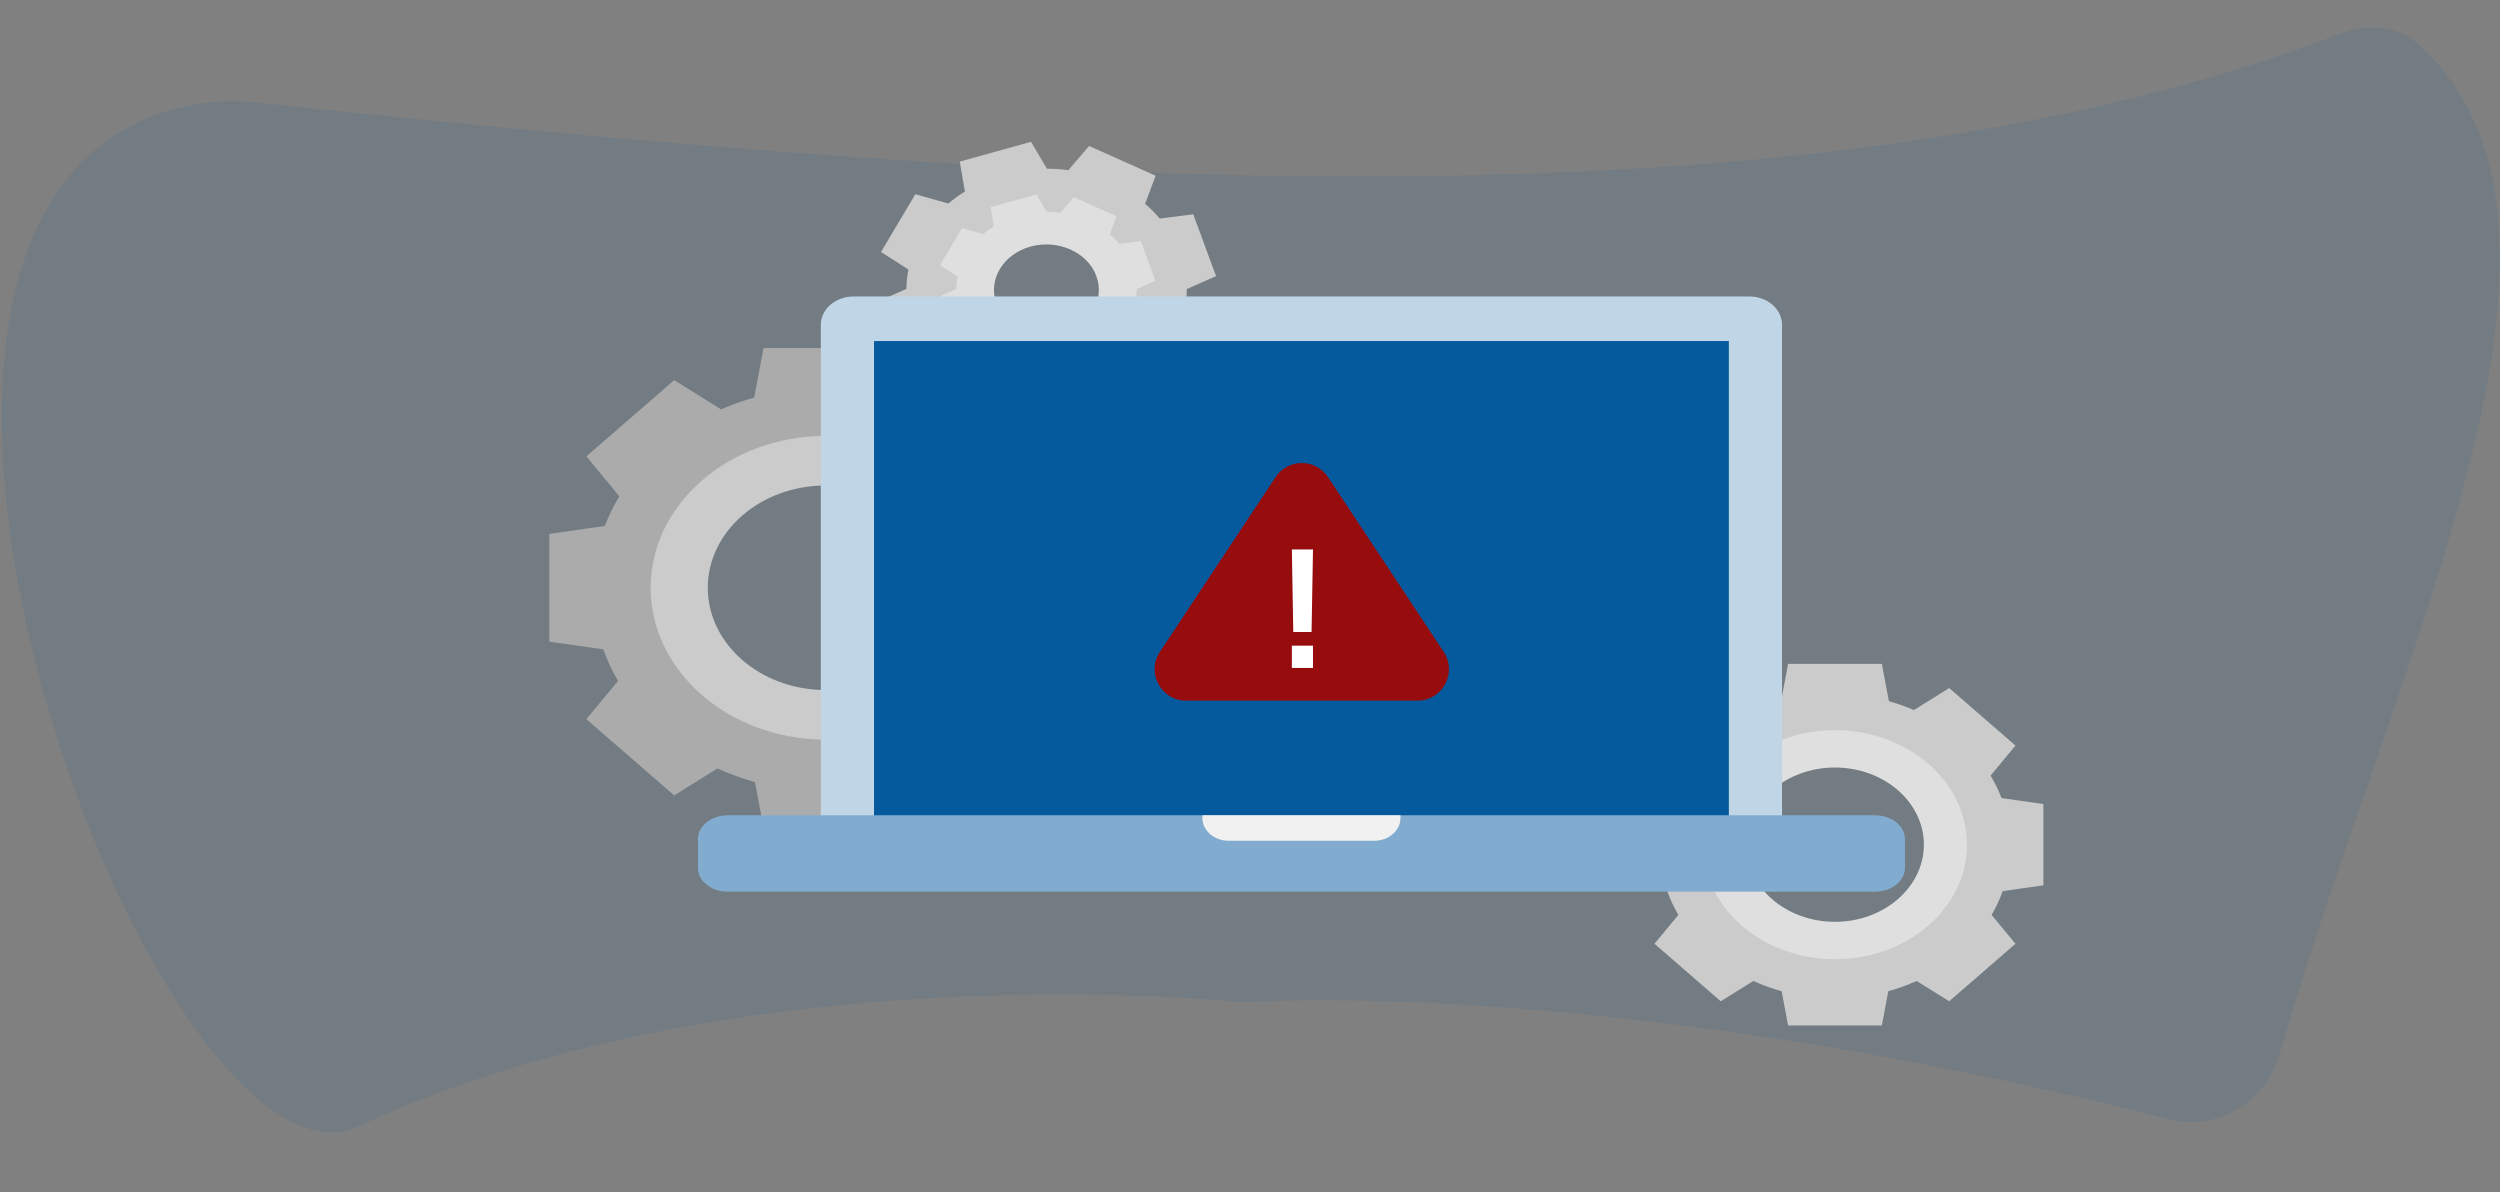 <svg width="1258" height="600" viewBox="0 0 1258 600" fill="none" xmlns="http://www.w3.org/2000/svg">
<rect x="0" y="0" width="1258" height="600" fill="#808080" stroke="none"/>
<path d="M1177.4 17.028C1190.78 11.867 1206.27 12.632 1216.91 22.247C1319.24 114.75 1204.84 330.15 1146.93 531.016C1140.05 554.891 1115.31 569.325 1091.24 563.178C831.797 496.942 657.327 502.702 629.599 504.155C626.925 504.296 624.526 504.256 621.861 504.012C589.544 501.047 360.756 483.645 182.22 565.888C78.122 621.59 -128.625 65.291 114.776 50.642C116.885 50.516 119.129 50.587 121.231 50.807C473.303 87.758 894.04 126.346 1177.4 17.028Z" fill="#055A9E" fill-opacity="0.1"/>
<path d="M611.921 138.938L600.438 107.818L583.585 109.989C581.349 107.332 578.884 104.857 576.221 102.579L581.506 88.417L548.023 73.455L537.606 85.641C534.054 85.153 530.442 84.9 526.795 84.894L518.821 71.351L482.951 81.313L485.524 96.357C482.561 98.198 479.789 100.224 477.224 102.411L460.589 97.738L443.343 126.787L457.124 135.653C456.483 138.85 456.131 142.106 456.089 145.396L440.916 152.122L452.399 183.241L468.791 181.131C471.08 183.979 473.632 186.626 476.401 189.058L471.333 202.642L504.816 217.604L514.427 206.362C518.45 206.978 522.556 207.293 526.704 207.288L534.017 219.71L569.887 209.748L567.527 195.952C570.908 193.866 574.039 191.539 576.903 189.012L592.252 193.323L609.498 164.274L596.279 155.768C596.905 152.392 597.209 148.951 597.167 145.479L611.921 138.938ZM539.132 179.988C517.554 185.981 494.457 175.661 487.551 156.941C480.643 138.221 492.539 118.182 514.117 112.191C535.694 106.198 558.79 116.518 565.697 135.238C572.605 153.958 560.709 173.995 539.132 179.988Z" fill="#CBCBCB"/>
<path d="M581.402 141.29L574.018 121.278L563.18 122.673C561.743 120.964 560.156 119.373 558.445 117.907L561.844 108.8L540.312 99.179L533.615 107.015C531.332 106.701 529.008 106.539 526.663 106.534L521.535 97.825L498.468 104.232L500.122 113.905C498.216 115.089 496.434 116.393 494.784 117.799L484.086 114.793L472.996 133.474L481.858 139.174C481.446 141.23 481.221 143.324 481.192 145.44L471.434 149.764L478.818 169.776L489.359 168.419C490.831 170.251 492.472 171.953 494.254 173.517L490.994 182.252L512.526 191.874L518.706 184.643C521.294 185.039 523.934 185.243 526.602 185.24L531.305 193.227L554.371 186.822L552.854 177.95C555.028 176.608 557.042 175.113 558.881 173.488L568.752 176.261L579.842 157.581L571.342 152.111C571.744 149.94 571.939 147.727 571.914 145.495L581.402 141.29ZM534.595 167.689C520.72 171.543 505.866 164.905 501.426 152.868C496.983 140.83 504.634 127.944 518.509 124.091C532.384 120.239 547.238 126.874 551.678 138.912C556.121 150.95 548.47 163.834 534.595 167.689Z" fill="#DFDFDF"/>
<path d="M554.526 322.892V268.641L526.609 264.67C524.623 259.487 522.169 254.492 519.29 249.72L535.91 229.648L491.693 191.286L468.113 205.981C462.78 203.649 457.216 201.663 451.455 200.051L446.746 175.135H384.212L379.504 200.051C373.744 201.663 368.178 203.649 362.845 205.981L339.266 191.286L295.048 229.646L311.666 249.718C308.788 254.492 306.332 259.487 304.347 264.668L276.43 268.639V322.891L303.581 326.752C305.541 332.26 308.03 337.567 310.989 342.63L295.048 361.885L339.266 400.247L361.021 386.69C367.024 389.43 373.333 391.733 379.894 393.546L384.212 416.399H446.746L451.064 393.546C457.626 391.733 463.934 389.43 469.935 386.69L491.691 400.247L535.908 361.885L519.968 342.63C522.927 337.567 525.415 332.26 527.375 326.752L554.526 322.892ZM415.479 355.839C377.862 355.839 347.362 329.379 347.362 296.743C347.362 264.107 377.862 237.647 415.479 237.647C453.097 237.647 483.596 264.107 483.596 296.743C483.596 329.377 453.097 355.839 415.479 355.839Z" fill="#ABABAB"/>
<path d="M415.478 372.171C366.917 372.171 327.41 337.896 327.41 295.766C327.41 253.637 366.917 219.362 415.478 219.362C464.038 219.362 503.545 253.637 503.545 295.766C503.547 337.896 464.04 372.171 415.478 372.171ZM415.478 244.297C382.766 244.297 356.154 267.386 356.154 295.765C356.154 324.144 382.766 347.232 415.478 347.232C448.189 347.232 474.801 324.143 474.801 295.765C474.801 267.386 448.189 244.297 415.478 244.297Z" fill="#CBCBCB"/>
<path d="M1028.23 445.496V404.578L1007.17 401.584C1005.67 397.675 1003.82 393.909 1001.65 390.307L1014.19 375.167L980.837 346.235L963.054 357.318C959.032 355.559 954.834 354.061 950.489 352.846L946.939 334.054H899.776L896.225 352.846C891.88 354.061 887.682 355.559 883.661 357.318L865.877 346.235L832.528 375.167L845.061 390.307C842.891 393.907 841.038 397.675 839.541 401.584L818.486 404.578V445.496L838.963 448.408C840.441 452.563 842.316 456.565 844.55 460.385L832.528 474.907L865.877 503.839L882.285 493.613C886.811 495.681 891.57 497.418 896.518 498.784L899.776 516.02H946.939L950.195 498.784C955.145 497.416 959.901 495.681 964.428 493.613L980.835 503.839L1014.18 474.907L1002.16 460.385C1004.39 456.565 1006.27 452.563 1007.75 448.408L1028.23 445.496ZM923.357 470.345C894.987 470.345 871.983 450.388 871.983 425.774C871.983 401.161 894.987 381.204 923.357 381.204C951.728 381.204 974.731 401.161 974.731 425.774C974.731 450.388 951.728 470.345 923.357 470.345Z" fill="#CBCBCB"/>
<path d="M923.356 482.663C886.73 482.663 856.933 456.812 856.933 425.036C856.933 393.261 886.73 367.41 923.356 367.41C959.982 367.41 989.779 393.261 989.779 425.036C989.779 456.812 959.982 482.663 923.356 482.663ZM923.356 386.218C898.685 386.218 878.612 403.631 878.612 425.036C878.612 446.442 898.683 463.855 923.356 463.855C948.027 463.855 968.098 446.442 968.098 425.036C968.098 403.631 948.028 386.218 923.356 386.218Z" fill="#DFDFDF"/>
<path d="M880.274 435.882H429.491C420.406 435.882 413.041 429.492 413.041 421.611V163.46C413.041 155.579 420.406 149.189 429.491 149.189H880.274C889.358 149.189 896.724 155.579 896.724 163.46V421.611C896.724 429.492 889.36 435.882 880.274 435.882Z" fill="#C0D6E7"/>
<path d="M869.956 171.612H439.811V426.272H869.956V171.612Z" fill="#055A9E"/>
<path d="M958.57 422.236V436.715C958.57 443.329 951.855 448.695 943.576 448.695H366.191C357.913 448.695 351.196 443.33 351.196 436.715V422.236C351.196 415.622 357.911 410.256 366.191 410.256H943.576C951.855 410.256 958.57 415.621 958.57 422.236Z" fill="#82ACCF"/>
<path d="M704.728 410.256V411.585C704.728 417.927 698.803 423.069 691.491 423.069H618.273C610.963 423.069 605.037 417.928 605.037 411.585V410.256H704.728Z" fill="#F1F1F1"/>
<path d="M641.879 240.084C648.134 230.639 662 230.639 668.255 240.084L726.478 328.009C733.44 338.523 725.901 352.559 713.29 352.559H596.844C584.233 352.559 576.693 338.523 583.656 328.009L641.879 240.084Z" fill="#970C0C"/>
<path d="M650.779 318.01L650.059 276.49H660.699L659.979 318.01H650.779ZM650.059 336.09V324.89H660.699V336.09H650.059Z" fill="white"/>
</svg>
